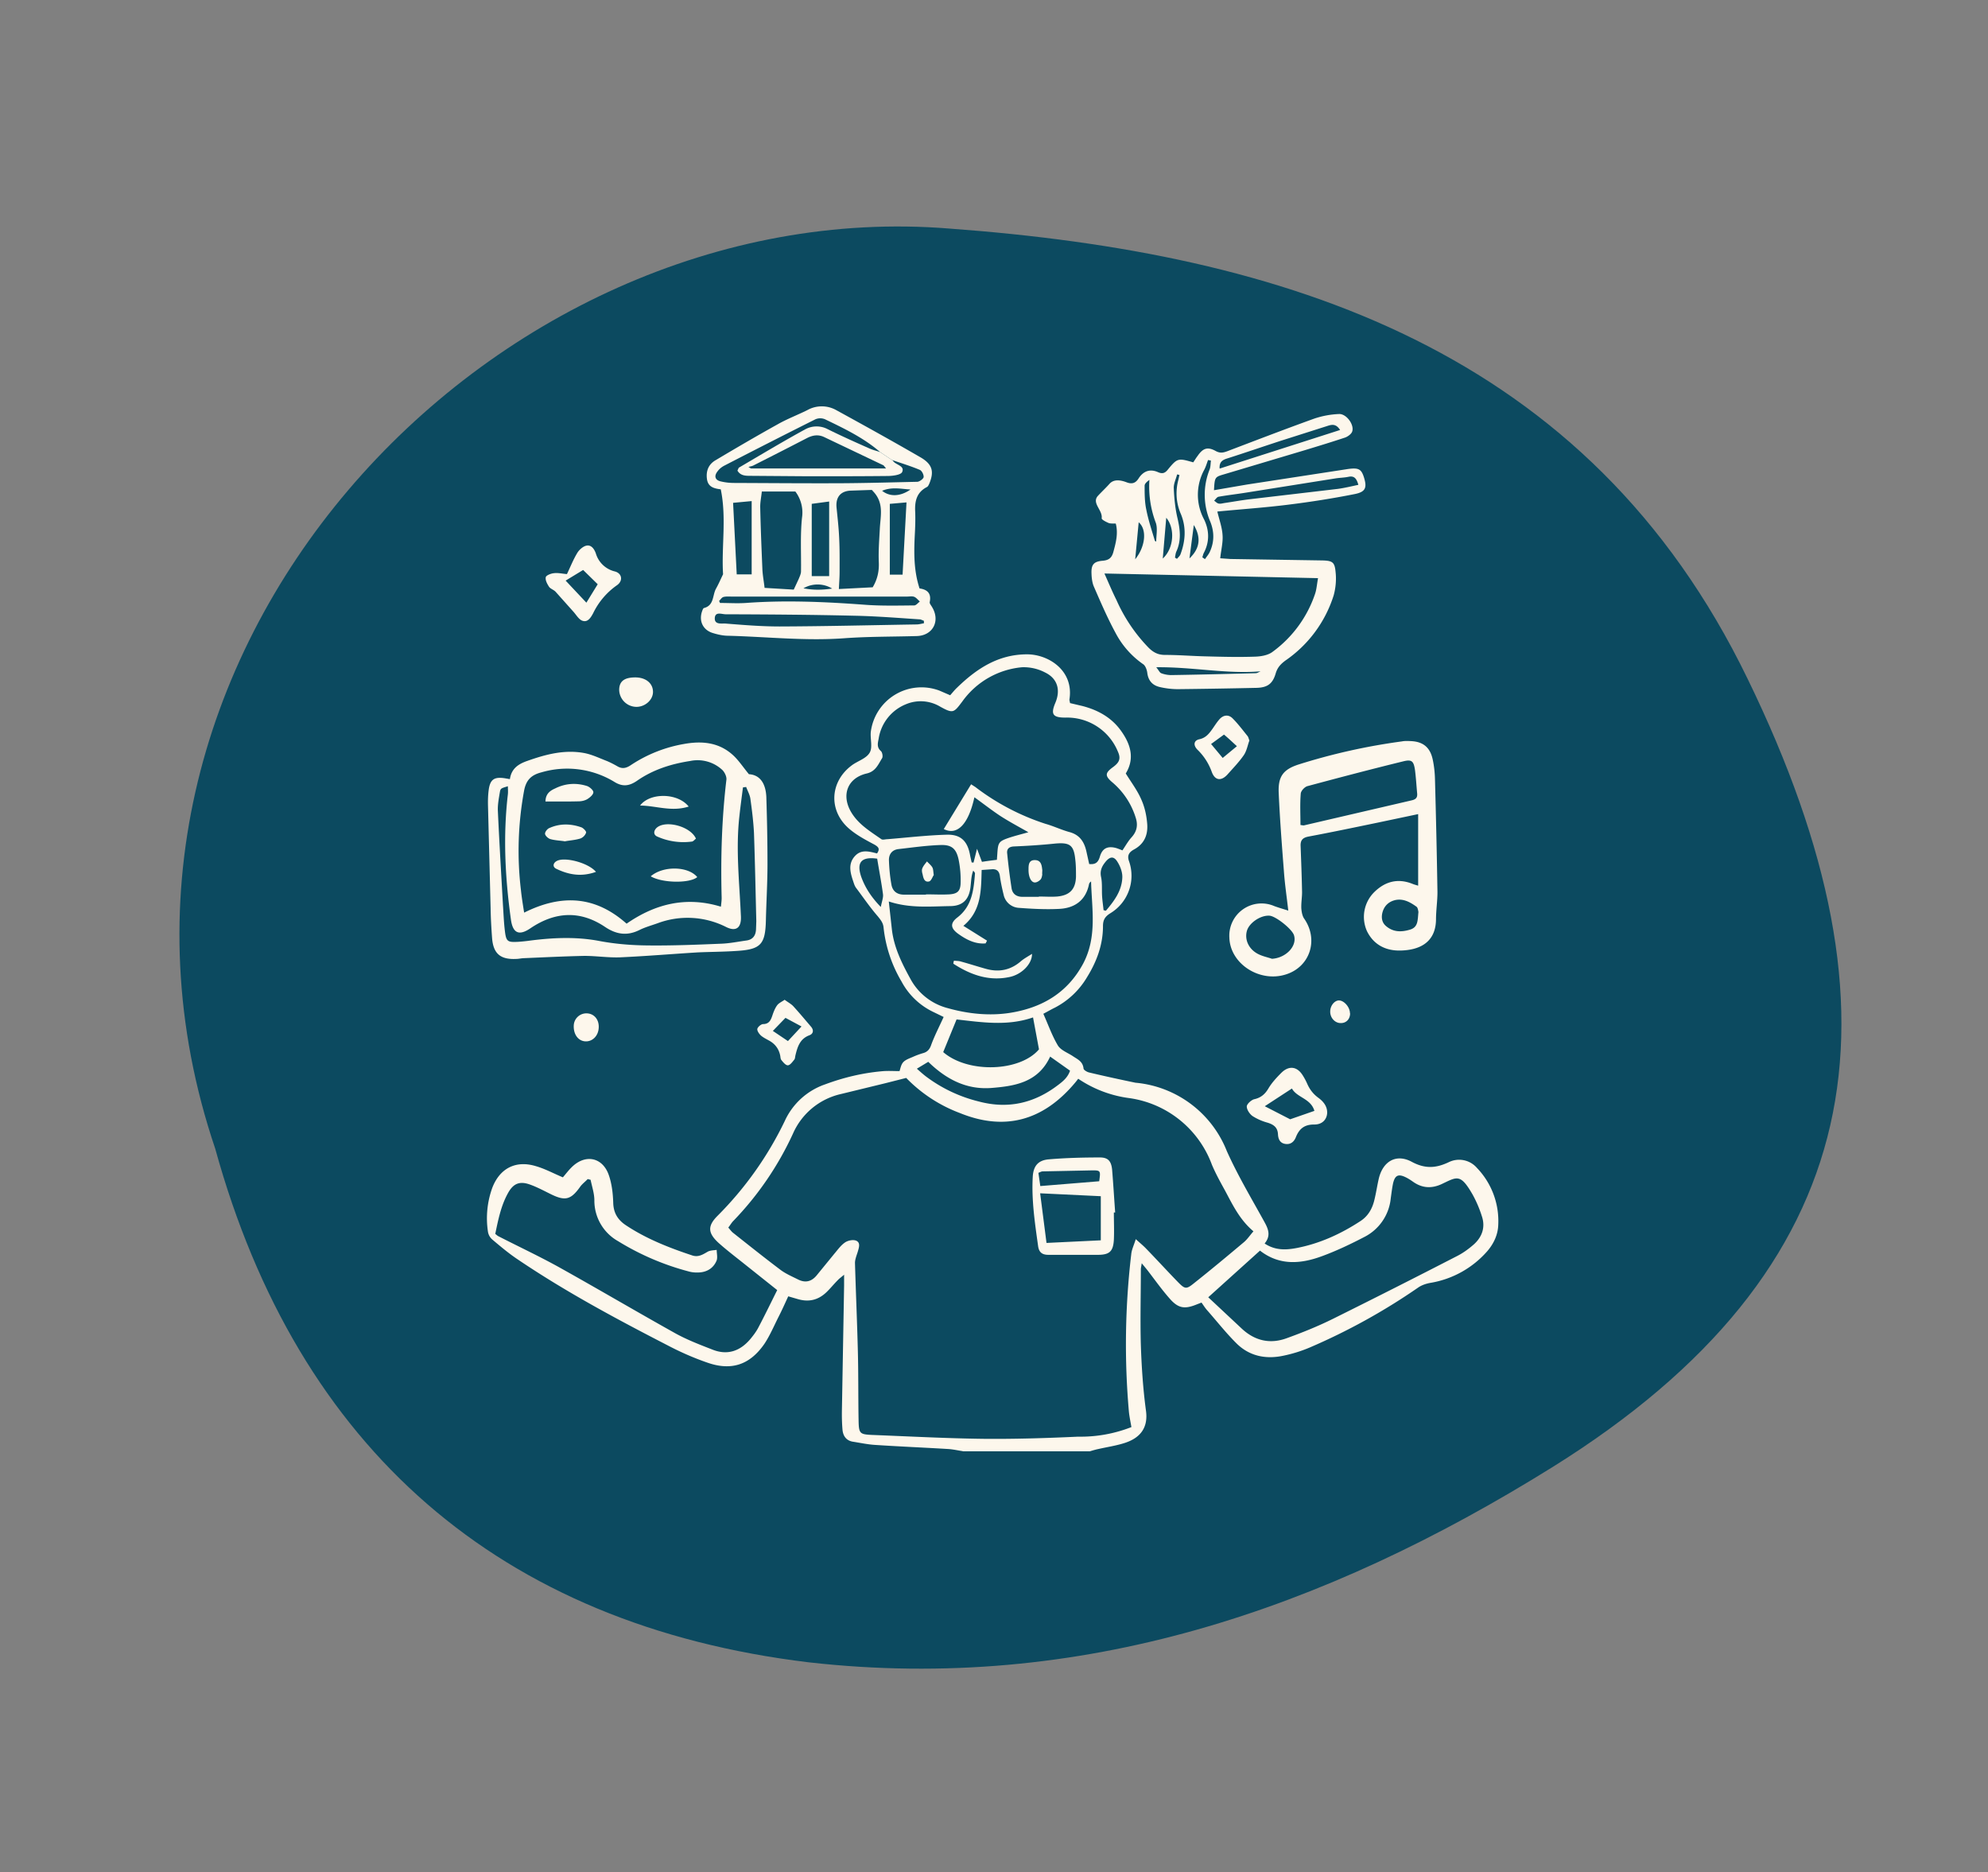 <svg xmlns="http://www.w3.org/2000/svg" width="137" height="129" fill="none"><rect width="100%" height="100%" fill="#808080" stroke="none"/><path fill="#0C4A60" d="M14.83 79.15C3.37 45.25 33.86 13.2 65.42 15.75c23.17 1.7 44.02 8.33 55.02 31.04 11.3 23.22 8.35 40.7-13.44 54.3-15.8 9.84-32.52 15.58-51.27 13.46-21.3-2.57-35.2-14.74-40.9-35.4Z"/><path fill="#FDF7EC" d="M66.35 100c-.34-.05-.68-.13-1.03-.15-1.66-.1-3.33-.17-5-.28-.51-.03-1.02-.14-1.53-.22-.47-.07-.69-.4-.73-.82-.04-.47-.05-.94-.04-1.4l.15-8.54v-.75c-.22.19-.34.27-.44.38-.27.27-.5.56-.77.82-.56.54-1.2.7-1.95.49l-.69-.2c-.22.48-.43.95-.66 1.4-.32.63-.6 1.3-.98 1.87-1 1.45-2.27 1.88-3.93 1.3-.93-.32-1.84-.72-2.7-1.17C42.5 90.9 39 89.03 35.7 86.8c-.62-.41-1.2-.9-1.77-1.38a.9.9 0 0 1-.3-.52 6.16 6.16 0 0 1 .3-3.06c.52-1.34 1.62-1.9 3-1.48.63.18 1.21.5 1.86.77.19-.22.37-.46.58-.67.95-.97 2.18-.73 2.6.56.2.59.27 1.24.29 1.87.02.68.3 1.15.84 1.52 1.42.95 3 1.57 4.6 2.1.41.14.72-.05 1.06-.25.17-.1.42-.1.63-.13 0 .24.07.5 0 .72-.2.5-.61.78-1.14.83-.25.02-.52.01-.77-.06a18 18 0 0 1-4.9-2.1 3.2 3.2 0 0 1-1.62-2.8c0-.47-.16-.94-.26-1.42l-.2-.05c-.18.19-.4.35-.54.56-.62.86-1.01.96-1.96.5-.49-.24-.97-.5-1.47-.68-.72-.26-1.16-.08-1.53.6-.48.87-.67 1.84-.87 2.8.1.07.14.12.2.15 1.42.73 2.86 1.4 4.26 2.18 2.67 1.49 5.3 3.04 7.97 4.53.8.44 1.66.77 2.51 1.1 1.05.43 1.94.12 2.65-.73.19-.23.38-.48.52-.74.45-.85.87-1.72 1.32-2.62L51.3 87.1c-.6-.48-1.22-.95-1.8-1.47-.73-.68-.74-1.16-.05-1.85a23.86 23.86 0 0 0 4.63-6.53 4.76 4.76 0 0 1 2.79-2.53c1.27-.47 2.56-.78 3.9-.9.4-.04.8-.01 1.22-.01.06-.17.1-.45.26-.62.16-.17.43-.26.66-.36.22-.1.44-.18.67-.25.32-.08.49-.26.6-.6.23-.62.54-1.22.85-1.9l-.7-.34a4.84 4.84 0 0 1-2.2-2.1 9.19 9.19 0 0 1-1.24-3.72c-.03-.33-.2-.53-.4-.78-.54-.62-1-1.3-1.49-1.95-.1-.13-.15-.3-.2-.45-.2-.59-.37-1.2.1-1.73.44-.5.98-.34 1.54-.2.21-.31.12-.44-.2-.62-.64-.34-1.3-.69-1.82-1.17-1.34-1.25-1.2-3.18.28-4.28.4-.3 1-.47 1.23-.87.22-.37.03-.96.08-1.44a3.52 3.52 0 0 1 4.73-2.84l.74.32c.16-.18.3-.36.47-.52 1.35-1.31 2.84-2.3 4.83-2.3 1.46 0 3.23 1.1 2.92 3.1-.01.06.02.13.04.26l.85.2c1.08.28 2.02.8 2.67 1.72.66.92.95 1.9.32 2.93.37.6.79 1.15 1.06 1.77.23.5.36 1.06.41 1.62.08.76-.14 1.43-.89 1.84-.27.15-.52.35-.36.8a3.02 3.02 0 0 1-1.28 3.6c-.37.23-.51.46-.51.89 0 1.28-.43 2.44-1.1 3.52a5.54 5.54 0 0 1-2.22 2.1c-.23.11-.45.24-.79.42.34.76.6 1.51 1 2.18.2.33.67.5 1.02.73.32.22.7.36.75.86 0 .1.25.25.41.28 1.05.25 2.11.48 3.17.7a7.49 7.49 0 0 1 6.29 4.7c.76 1.7 1.72 3.3 2.61 4.92.27.49.43.94 0 1.46.72.48 1.45.45 2.16.32 1.6-.3 3.08-.97 4.45-1.87.52-.34.81-.85.95-1.44.12-.48.19-.97.3-1.45.27-1.2 1.18-1.77 2.26-1.2.92.5 1.67.46 2.56.04a1.62 1.62 0 0 1 1.95.39 5.28 5.28 0 0 1 1.47 3.92c-.02.67-.3 1.28-.74 1.8a6.65 6.65 0 0 1-3.92 2.2c-.3.05-.63.16-.88.34a42.84 42.84 0 0 1-7.46 4.12 9.6 9.6 0 0 1-1.8.56c-1.2.26-2.33.04-3.22-.83-.73-.72-1.37-1.54-2.05-2.31-.14-.16-.25-.34-.38-.52l-.36.14c-.8.32-1.24.26-1.82-.4-.56-.63-1.05-1.33-1.57-2l-.37-.45c-.03.21-.06.32-.06.42 0 1.74-.05 3.48 0 5.22.05 1.5.15 3.01.35 4.5.17 1.18-.38 1.88-1.42 2.23-.6.2-1.24.29-1.85.43-.2.04-.4.1-.6.16h-8.75V100Zm7.96-25.67-.18.23c-2.32 2.8-5.03 3.34-7.98 2.14a10.08 10.08 0 0 1-3.7-2.42l-1.42.36-3.08.75a4.75 4.75 0 0 0-3.3 2.72 21.66 21.66 0 0 1-4.11 6.02c-.13.13-.22.3-.35.46.11.13.2.25.3.34 1.1.87 2.2 1.75 3.33 2.6.36.26.78.44 1.18.64.48.24.9.16 1.26-.26l1.25-1.53c.23-.27.44-.57.72-.76.2-.14.55-.21.76-.13.32.13.21.46.13.74-.08.27-.2.54-.2.8.06 2.05.15 4.1.2 6.14.04 1.6.02 3.2.05 4.79.02.82.1.88.9.92 2.58.1 5.16.24 7.75.27 2.16.02 4.32-.05 6.48-.15a9.58 9.58 0 0 0 3.67-.66c-.06-.34-.13-.68-.17-1.02a52.9 52.9 0 0 1 .16-10.91c.03-.3.18-.6.31-1.02.31.28.52.45.71.65.74.76 1.45 1.54 2.19 2.3.49.5.58.52 1.12.08 1.16-.92 2.3-1.87 3.43-2.82.24-.2.42-.48.66-.75-.95-.8-1.43-1.82-1.96-2.81-.32-.58-.64-1.16-.9-1.77a7.12 7.12 0 0 0-5.7-4.6 8.15 8.15 0 0 1-3.51-1.33Zm-7.38-20.28.28.18a16.11 16.11 0 0 0 4.84 2.54c.57.16 1.1.42 1.66.57.69.19 1 .66 1.15 1.3l.2.9c.47.05.63-.15.74-.52.17-.57.53-.73 1.09-.59.17.05.34.12.46.17.23-.34.4-.65.63-.9.38-.42.45-.86.28-1.37a5.2 5.2 0 0 0-1.57-2.39c-.55-.46-.56-.66 0-1.07.44-.32.57-.58.35-1.07a3.78 3.78 0 0 0-3.62-2.35c-.87 0-1.02-.23-.7-1 .38-.88.17-1.68-.68-2.1a3.18 3.18 0 0 0-1.61-.37 5.69 5.69 0 0 0-4.1 2.34c-.6.8-.64.87-1.53.38a2.62 2.62 0 0 0-2.37-.17 3.06 3.06 0 0 0-1.88 2.38c-.06.3-.14.59.16.85.1.09.15.4.07.5-.26.42-.44.9-1.05 1.04-1.33.31-1.77 1.49-1.07 2.67.5.84 1.31 1.32 2.08 1.86.1.06.27 0 .4 0 1.36-.11 2.71-.27 4.07-.31 1-.04 1.48.44 1.65 1.46l.1.45.13.01.24-.95.34.9c.36-.06.7-.1 1.03-.14l.03-.43c.05-.77.1-.85.84-1.1.4-.13.8-.23 1.3-.37-.72-.41-1.36-.75-1.96-1.14-.6-.4-1.16-.84-1.76-1.27-.42 1.9-1.2 2.65-2.11 2.19l1.88-3.08h.01ZM83.27 89.4l2.32 2.17c.9.83 1.94 1.06 3.07.65 1.08-.39 2.15-.82 3.18-1.33a638.5 638.5 0 0 0 8.6-4.35c.41-.21.8-.5 1.14-.8.57-.52.79-1.19.54-1.93a8.08 8.08 0 0 0-.63-1.48c-.85-1.48-1.07-1.24-2.15-.73-.68.31-1.32.28-1.94-.15-.17-.12-.35-.24-.54-.33-.5-.24-.73-.13-.86.43-.07.34-.11.69-.16 1.04a3.35 3.35 0 0 1-1.78 2.63c-.96.5-1.94.97-2.95 1.34-1.46.54-2.93.67-4.28-.38l-3.57 3.22ZM61.25 62.12l.21 1.9c.14 1.27.7 2.38 1.3 3.47a4.07 4.07 0 0 0 2.55 1.98c1.42.4 2.9.55 4.33.32 2.14-.35 3.9-1.34 5-3.38.98-1.85.6-3.76.55-5.67-.08.06-.12.11-.14.18-.22 1.11-.97 1.65-2.03 1.71-.93.05-1.88 0-2.81-.07a1.14 1.14 0 0 1-1.05-.92c-.1-.4-.19-.82-.25-1.24-.04-.34-.19-.52-.54-.5l-.72.05c-.04 1.43-.02 2.82-1.26 3.85l1.63 1.02-.1.19c-.72.06-1.33-.26-1.9-.67-.52-.38-.55-.73-.04-1.12 1.01-.78 1.12-1.9 1.21-3.03.01-.06-.08-.13-.12-.2-.14.37-.14.71-.18 1.05-.08.93-.53 1.4-1.43 1.4-1.38.02-2.77.16-4.21-.32ZM65 72.5c1.71 1.48 5.29 1.36 6.6-.19l-.41-2.2c-1.78.62-3.55.33-5.27.14L65 72.5Zm-1.19-10.85v-.02c.54 0 1.08.03 1.62 0 .56-.04.76-.23.77-.8a7.02 7.02 0 0 0-.14-1.6c-.16-.74-.47-1.02-1.22-1-.98.03-1.95.17-2.92.28-.44.05-.67.35-.66.77.02.56.07 1.12.17 1.67.08.47.4.71.9.7h1.48Zm7.78.15v-.02c.42 0 .84.03 1.26 0 .87-.08 1.27-.5 1.3-1.36 0-.4 0-.8-.05-1.2-.1-.99-.38-1.18-1.39-1.09-.95.1-1.91.16-2.87.2-.36.03-.47.22-.43.5.08.8.18 1.59.3 2.37.06.4.34.6.75.6h1.13Zm-8.4 11.85c.26.23.45.4.65.55a10 10 0 0 0 3.6 1.7c2.01.54 3.82.13 5.46-1.12.35-.26.69-.54.84-1l-1.37-.97c-.82 1.77-2.41 2.03-4.03 2.16-1.73.14-3.14-.6-4.37-1.8l-.78.47Zm12.86-10.93.16.04c.55-.65 1.08-1.34 1.13-2.24.03-.37-.12-.79-.32-1.11-.26-.44-.54-.4-.86.01-.24.3-.37.6-.28 1.02.09.43.04.89.07 1.33.02.32.07.63.1.95ZM60.7 62.5c.07-.38.18-.64.15-.88-.11-.82-.27-1.64-.4-2.45-1.09-.15-1.44.25-1.1 1.25.27.75.7 1.41 1.35 2.08ZM76.9 36.08c-.2-.01-.37.01-.5-.04-.19-.08-.5-.24-.48-.33.08-.56-.72-1.05-.25-1.55.25-.27.53-.53.79-.82.31-.35.8-.25 1.19-.1.4.15.63.02.82-.28.34-.52.8-.66 1.34-.42.3.13.48.06.67-.18.66-.8.7-.8 1.75-.5.1-.14.19-.3.3-.44.37-.54.69-.65 1.25-.34.3.16.5.12.78.02 2-.76 4-1.53 6-2.25a6.1 6.1 0 0 1 1.72-.32c.5-.02 1.05.72.91 1.19-.05.18-.3.36-.49.43-.9.3-1.82.58-2.74.86l-5.59 1.67c-.65.19-.66.19-.71 1.1l2.27-.39 6.96-1.07c.73-.1.92 0 1.1.56.23.73.12 1.02-.65 1.17-1.51.3-3.04.54-4.58.73-1.6.2-3.21.31-4.87.47.14.58.33 1.1.36 1.62.04.5-.1 1.02-.16 1.6l.7.05 6.35.1c.69.02.84.12.9.8.06.52.01 1.09-.13 1.6a8.56 8.56 0 0 1-3.33 4.5c-.32.24-.54.47-.66.86-.21.74-.57 1-1.33 1.02-1.8.04-3.62.07-5.42.09a5.5 5.5 0 0 1-1.26-.15c-.5-.12-.79-.45-.85-1-.03-.2-.13-.47-.28-.57a6.02 6.02 0 0 1-1.9-2.15c-.56-1.03-1.02-2.1-1.49-3.18-.12-.27-.16-.6-.17-.9-.03-.63.15-.85.78-.9.42-.04.62-.2.73-.62.17-.63.34-1.26.16-1.95Zm13.93 3.76-14.72-.32c.29.65.54 1.25.83 1.83a11.2 11.2 0 0 0 2.23 3.3c.33.32.65.48 1.11.48.94 0 1.88.08 2.82.1 1.12.03 2.25.06 3.38.02.4-.01.89-.09 1.2-.32a8.17 8.17 0 0 0 2.95-4.02c.1-.3.12-.62.2-1.07Zm2.78-6.43c-.13-.46-.3-.64-.7-.55-.3.06-.6.06-.9.11l-6.16.98c-.62.1-1.25.17-1.87.28-.12.02-.2.17-.31.27.1.07.2.18.31.2.13.03.28-.02.42-.04.55-.08 1.1-.18 1.66-.25l6.13-.72c.45-.06.9-.17 1.42-.28Zm-1.26-3.78c-.3-.48-.62-.36-.93-.26l-3.14 1c-1.23.4-2.45.82-3.67 1.21-.33.1-.6.23-.56.71l8.3-2.66Zm-9.5 8.77.19.13c.11-.17.26-.33.34-.52.31-.68.3-1.37.03-2.05a4.68 4.68 0 0 1-.05-3.61c.07-.19.06-.4.09-.61l-.2-.04c-.08.22-.15.46-.26.67a3.6 3.6 0 0 0-.01 3.43c.36.75.38 1.54-.02 2.3-.05.1-.07.2-.1.3h-.01Zm-3.17 7.58c.18.22.24.37.34.41a2 2 0 0 0 .68.13c1.94-.03 3.89-.08 5.83-.13.12 0 .23-.09.35-.13-2.36.2-4.69-.31-7.2-.28Zm1.3-7.55.13.08c.08-.1.2-.2.24-.31.34-.91.41-1.83.04-2.75a3.55 3.55 0 0 1-.18-2.4l.07-.32-.16-.04c-.08.32-.25.65-.23.97.03.7.1 1.4.26 2.07.18.78.26 1.52-.08 2.27-.06.13-.07.28-.1.43Zm-1.4-1.16.1.05c0-.42.1-.88-.02-1.27a7.03 7.03 0 0 1-.45-2.98c-.17.12-.33.26-.33.4 0 .56 0 1.13.12 1.67.14.72.38 1.42.59 2.14Zm.55 1.22c.77-.7.86-2.08.24-2.81l-.24 2.81ZM78.47 36l-.24 2.54c.69-.85.84-2.04.24-2.55Zm3.5 2.48c.73-.69.81-1.45.3-2.3l-.3 2.3ZM49.83 39.58c-.12-1.9.25-3.89-.16-5.86-.47-.06-.87-.16-.95-.7-.08-.57.11-1.03.6-1.31 1.41-.84 2.83-1.67 4.27-2.47.65-.37 1.36-.64 2.03-.97a2.04 2.04 0 0 1 1.97-.03c1.97 1.08 3.94 2.17 5.89 3.3.78.47.89.96.58 1.74-.04.1-.1.24-.18.28-.72.37-.85.99-.81 1.72.02.54 0 1.08-.03 1.62-.06 1.22-.07 2.43.33 3.65.52.07.83.33.7.94-.02.1.1.23.16.34.58.95.07 1.95-1.02 2-1.67.05-3.34.03-5 .15-2.69.2-5.35-.1-8.03-.17-.34 0-.7-.08-1.03-.18-.7-.2-1-.82-.77-1.5.03-.08.07-.21.13-.23.71-.18.58-.87.83-1.33.18-.32.33-.67.49-1Zm11.64-7.88-.82-.55c-1.13-.98-2.47-1.62-3.8-2.26a.85.85 0 0 0-.65 0c-2.1 1.05-4.18 2.11-6.27 3.19-.18.09-.36.23-.48.4-.27.34-.16.62.25.7.3.07.6.1.9.1 2.45.01 4.9.03 7.34.02 1.76-.01 3.52-.06 5.28-.1.15-.01.41-.2.43-.32.02-.16-.12-.44-.26-.5-.62-.26-1.27-.46-1.92-.68Zm-1.33 8.77c.34-.57.45-1.13.42-1.75-.03-.75.03-1.5.07-2.26.04-.91.34-1.86-.56-2.7.12.03.07 0 .03 0l-1.48.05c-.7.03-1.04.46-.97 1.17.07.7.15 1.4.18 2.1.04.77.03 1.55.03 2.32 0 .38-.03.75-.05 1.19l2.33-.12Zm-5.44.16.34-.73c.07-.17.15-.34.16-.5.02-1.25-.06-2.5.07-3.73a2.4 2.4 0 0 0-.46-1.8H52.5c-.04.4-.12.75-.11 1.1.03 1.42.09 2.85.15 4.28.02.4.1.81.15 1.26l2 .12Zm8.97 2.33v-.18c-.1-.03-.2-.1-.3-.1-1.5-.1-2.99-.22-4.49-.25-2.95-.07-5.91-.09-8.87-.1-.27 0-.71-.2-.75.24-.04.5.47.38.75.4 1.24.1 2.48.2 3.72.2 3.14-.01 6.28-.09 9.43-.14.17 0 .34-.05.51-.08Zm-6.53-8.4-1.2.16v4.98h1.2v-5.13Zm-6.62.09.25 4.93h1.03v-5.05l-1.28.12Zm-.96 6.77.06.13c.6 0 1.19.04 1.78 0 2.72-.2 5.44-.08 8.15.12 1.15.09 2.3.06 3.45.05.13 0 .26-.17.39-.27-.13-.11-.24-.26-.38-.32-.15-.06-.33-.02-.5-.02h-12.1c-.18 0-.38-.02-.56.03-.11.03-.2.18-.3.28ZM62.2 39.6l.27-4.98-1.15.1v4.88h.87Zm.55-5.87c-.63-.03-1.27-.2-1.96.09.53.43 1.26.4 1.96-.09Zm-5.4 6.83a1.93 1.93 0 0 0-1.98-.02c.68.13 1.26.12 1.97.02Z"/><path fill="#FDF7EC" d="M35.14 53.68c.11-.73.59-1.03 1.18-1.24 1.27-.45 2.56-.8 3.93-.55.54.1 1.05.35 1.57.55.24.1.47.22.7.35.34.21.62.16.96-.07a9.54 9.54 0 0 1 3.64-1.45c1.26-.23 2.45-.12 3.43.8.37.35.65.78 1.06 1.28.81.05 1.16.7 1.2 1.56.05 1.54.08 3.1.08 4.64 0 1.3-.08 2.59-.11 3.88-.04 1.66-.36 2-2.04 2.1-.89.06-1.78.06-2.67.1-1.78.11-3.56.26-5.34.34-.82.03-1.64-.1-2.46-.1-1.4.03-2.81.1-4.22.16-.16.01-.32.05-.49.05-1.08.05-1.57-.37-1.65-1.45-.05-.68-.09-1.36-.1-2.04l-.18-7.05c-.01-.37 0-.75.05-1.12.1-.72.39-.9 1.11-.79l.35.06Zm.98 9.21c2.58-1.29 4.9-1.16 7.06.76 1.95-1.35 4.08-1.91 6.5-1.17.03-.27.06-.47.05-.68-.07-2.7.01-5.4.33-8.08.02-.21-.12-.5-.28-.66a2.5 2.5 0 0 0-2.22-.62c-1.31.2-2.57.6-3.67 1.37-.53.36-.99.42-1.55.07a6.27 6.27 0 0 0-5.02-.66c-.71.18-1.06.53-1.2 1.25a22.8 22.8 0 0 0-.22 6.87c.05.49.13.97.22 1.55Zm15.3-8.66-.22.03c-.08.64-.17 1.28-.24 1.93-.27 2.33 0 4.65.1 6.97.03.77-.33 1.06-1.02.72a5.89 5.89 0 0 0-4.72-.26c-.42.15-.86.27-1.26.47-.85.42-1.6.3-2.37-.22-1.72-1.15-3.44-1.05-5.14.1-.78.53-1.21.34-1.34-.6-.4-2.87-.55-5.75-.21-8.64.02-.18 0-.36 0-.55-.49.15-.51.14-.56.45-.07.42-.15.84-.13 1.26.1 2.16.23 4.32.35 6.47.04.59.06 1.18.13 1.76.09.77.18.82.93.78.28-.02.57-.05.85-.09 1.59-.2 3.17-.27 4.77.04 1.07.2 2.19.29 3.29.3 1.69.02 3.38-.05 5.07-.12.58-.02 1.16-.14 1.74-.22.44-.06.64-.34.66-.77l.02-.56c-.05-2.03-.09-4.04-.16-6.07-.04-.8-.14-1.59-.25-2.38-.04-.27-.19-.53-.29-.8ZM97.73 61.03V56.1l-2.8.59c-1.59.33-3.17.66-4.77.96-.4.08-.55.26-.53.66.04 1.06.08 2.12.1 3.17 0 .38-.07.75-.05 1.13.02.24.07.52.2.7 1 1.45.4 3.3-1.24 3.83-1.82.6-3.87-.72-3.92-2.53a2.22 2.22 0 0 1 3.1-2.17c.27.1.55.18.96.31-.11-.98-.24-1.83-.3-2.69-.14-1.8-.28-3.6-.36-5.41-.05-1.11.28-1.61 1.34-1.96a42.35 42.35 0 0 1 7.15-1.6c.2-.04.42-.03.63-.02.83.04 1.31.43 1.49 1.25.1.46.15.93.16 1.4.07 2.58.13 5.17.17 7.76 0 .63-.1 1.26-.1 1.9-.03 1.63-1.22 2.08-2.39 2.12-1.02.04-1.89-.36-2.37-1.34a2.4 2.4 0 0 1 .5-2.68c.75-.74 1.63-.98 2.65-.57.12.05.25.08.37.12Zm-8.11-4.18c.14.02.21.04.27.02l7.4-1.72c.3-.07.4-.2.37-.49-.05-.54-.08-1.08-.15-1.61-.09-.6-.22-.73-.79-.59-2.21.54-4.41 1.12-6.61 1.71-.2.05-.46.33-.47.52-.06.71-.02 1.44-.02 2.17Zm-1.96 9.22c.95-.06 1.73-.86 1.52-1.6-.1-.42-1.27-1.35-1.7-1.37-.61-.04-1.39.49-1.55 1.04-.17.6.11 1.25.75 1.59.3.16.65.23.98.34Zm10.09-3.23c-.02-.06-.03-.3-.15-.37-.42-.3-.88-.56-1.43-.45-.45.1-.76.38-.89.82-.1.35-.07.71.23.97.5.43 1.06.43 1.66.25.57-.17.52-.65.58-1.22ZM91.46 76.69c-.02.44-.33.81-.9.8-.68 0-1.03.3-1.26.88-.12.3-.35.51-.71.46-.38-.05-.5-.33-.52-.66-.02-.48-.3-.68-.73-.81a3.75 3.75 0 0 1-1.02-.45c-.2-.14-.4-.44-.4-.66 0-.17.3-.44.5-.5.47-.1.76-.35 1-.76.24-.4.57-.75.9-1.08.52-.5 1.08-.42 1.46.2.11.17.21.36.3.56.17.39.4.7.76.97.46.33.63.69.62 1.05Zm-.88-.14c-.25-.86-1.19-.9-1.55-1.54l-1.87 1.22 1.75.9 1.67-.58ZM39.07 39.56c.24-.5.44-1.01.72-1.47.13-.21.39-.44.62-.49.34-.07.54.23.65.53a1.8 1.8 0 0 0 1.32 1.25c.5.14.57.66.12.96a5 5 0 0 0-1.62 1.91c-.16.3-.37.65-.73.53-.24-.07-.42-.38-.61-.6l-1.25-1.4c-.13-.14-.35-.2-.45-.34-.13-.2-.27-.45-.23-.66.02-.13.35-.26.55-.28.28-.04.56.03.9.06Zm1.11-.28-1.2.73 1.43 1.52.78-1.27-1-.98ZM86.1 51.03c-.12.32-.18.7-.38 1-.33.48-.74.9-1.13 1.34-.43.47-.86.42-1.08-.17a4 4 0 0 0-.97-1.52c-.33-.32-.28-.66.12-.74.45-.1.67-.4.9-.72.16-.23.31-.47.5-.68.27-.28.61-.31.88-.04.38.38.7.81 1.04 1.23.05.07.07.17.12.3Zm-.85.4c-.34-.31-.6-.56-.9-.81l-.89.65.8.96.98-.81ZM54.08 68.9c.23.17.44.28.59.44.42.46.82.94 1.23 1.42.19.23.15.48-.12.58-.65.24-.82.79-.96 1.37-.03.11-.02.25-.1.33-.12.15-.28.37-.43.37-.15 0-.32-.21-.44-.36-.07-.08-.06-.22-.09-.34-.1-.46-.37-.8-.79-1.02-.18-.1-.38-.2-.53-.33-.13-.12-.27-.32-.25-.46.03-.13.25-.32.39-.33.42 0 .54-.27.65-.6.08-.24.18-.5.33-.7.11-.15.32-.24.52-.38Zm1.15 1.83-1.1-.59-.87.9 1.04.7.93-1ZM43.78 46.68c.72 0 1.22.4 1.22 1 0 .55-.54 1.03-1.14 1.03a1.2 1.2 0 0 1-1.19-1.16c0-.6.35-.87 1.11-.87ZM40.35 71.76c-.5-.02-.84-.48-.81-1.1a.87.87 0 0 1 .87-.83c.52 0 .88.42.85.98-.02.56-.42.97-.91.95ZM93.04 69.83c0 .4-.27.68-.65.67-.4 0-.73-.37-.72-.8 0-.4.3-.76.6-.76.36 0 .76.47.76.88ZM60.65 31.15l.82.55c.04.03.08.06.1.1.22.25.79.31.6.73-.09.19-.6.26-.93.27-1.83.02-3.66.02-5.5.02l-4.01-.03c-.34 0-.7 0-.91-.36.05-.1.07-.18.11-.21 1.52-.89 3.03-1.8 4.57-2.64a1.64 1.64 0 0 1 1.55 0c.95.47 1.91.9 2.88 1.33.23.1.48.16.72.24Zm.42 1.14c-.13-.15-.16-.22-.22-.24l-4.05-1.93c-.42-.2-.81-.13-1.21.08a409.3 409.3 0 0 1-3.68 1.88c-.1.05-.22.06-.33.1l.17.1h9.32ZM76.76 83.55c0 .64.03 1.27 0 1.9-.05.78-.3 1.01-1.06 1.02h-3.45c-.43 0-.65-.17-.71-.6-.22-1.58-.46-3.16-.37-4.77.04-.74.36-1.15 1.11-1.21 1.17-.1 2.35-.13 3.52-.13.57 0 .78.26.84.84.08.98.14 1.97.21 2.95h-.09Zm-4.64 2.1 3.74-.18v-3.04l-4.18-.2.44 3.43Zm-.42-3.92 4.05-.33c.1-.72.1-.75-.46-.75l-3.43.07c-.09 0-.17.05-.3.1l.13.91ZM71.12 65.73c.01.71-.74 1.44-1.57 1.6-1.43.3-2.69-.17-3.85-.92 0-.07.02-.14.04-.21.16.02.33.01.48.06.59.16 1.17.35 1.75.51.88.24 1.67.08 2.37-.52.23-.2.52-.35.78-.52ZM64.35 60.3c-.08.1-.17.4-.32.44-.33.08-.4-.24-.45-.49-.04-.13-.07-.3-.02-.41.07-.18.2-.32.32-.48.13.14.28.26.37.41.07.12.06.28.1.53ZM71.83 60.24c-.01.04-.02.21-.1.34-.09.11-.25.22-.39.23-.28.02-.47-.38-.46-.9 0-.3.01-.65.44-.64.4 0 .47.32.5.63.02.07 0 .14 0 .34Z"/><path fill="#FDF7EC" d="M37.59 55.23c.01-.54.33-.75.67-.9.7-.35 1.44-.4 2.18-.17.19.06.45.29.45.43 0 .17-.24.37-.42.48-.17.1-.4.15-.6.15-.75.02-1.5.01-2.29.01ZM38.9 57.97c-.34-.05-.67-.06-.98-.15-.15-.05-.34-.22-.36-.36-.01-.13.16-.35.3-.4.71-.32 1.46-.31 2.2-.05.14.05.36.28.33.37a.68.68 0 0 1-.39.4c-.35.11-.73.13-1.1.2ZM47.96 57.79c-.08.06-.16.17-.26.2a4.42 4.42 0 0 1-2.4-.34c-.29-.12-.27-.42-.02-.63.65-.52 2.32-.06 2.68.77ZM44.84 60.39c.85-.74 2.58-.71 3.21.05-.51.44-2.4.42-3.2-.05ZM47.46 55.58c-1.19.38-2.24-.06-3.35-.07.67-.9 2.59-.89 3.35.07ZM41.07 60.08c-1 .36-1.87.2-2.71-.2-.31-.13-.26-.43.05-.57.57-.26 2.14.15 2.66.77Z"/></svg>